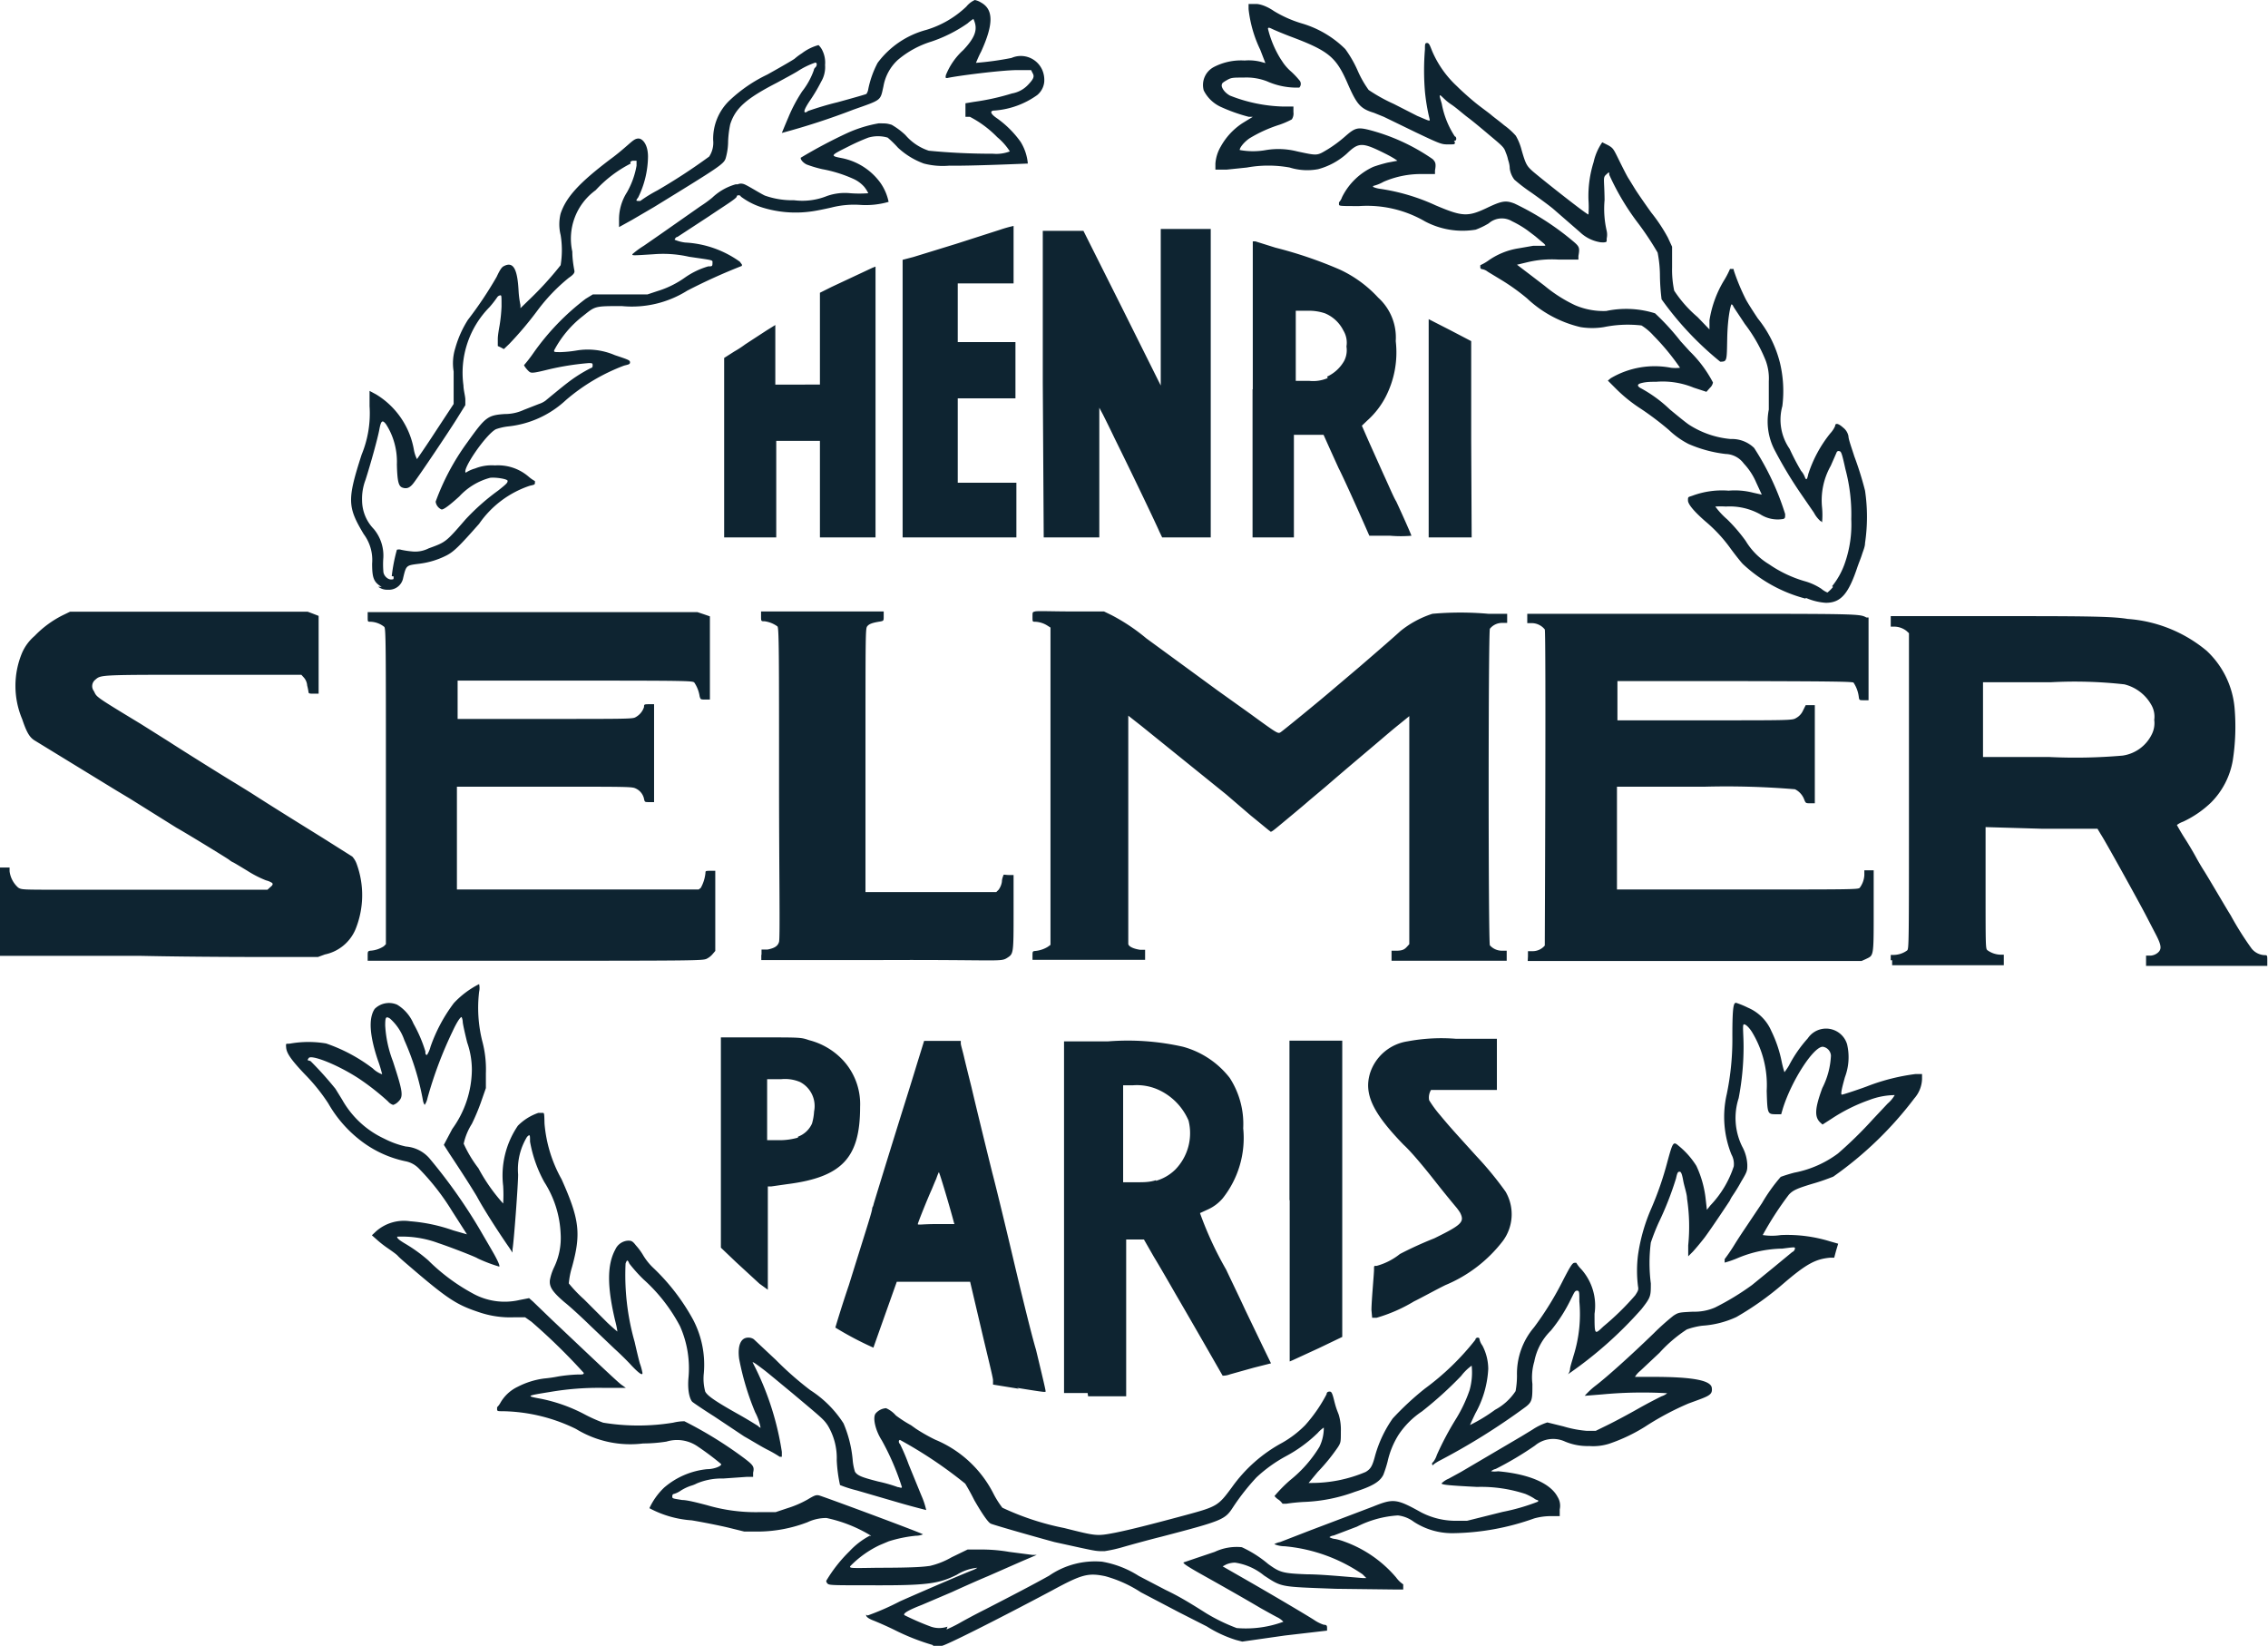 <svg xmlns="http://www.w3.org/2000/svg" viewBox="0 0 97.09 70.44">
  <path d="M39.94,70.41a9.67,9.67,0,0,1-1.67-.66c-.37-.18-.77-.35-.9-.4s-.28-.13-.29-.21,0,0,.07,0a11.14,11.14,0,0,0,1.37-.6c.24-.11,2.44-1.07,3.1-1.33a.91.91,0,0,0,.22-.11,2,2,0,0,0-.88.3c-.78.39-1.3.46-3.67.45-1.6,0-1.8,0-1.86-.07a.17.17,0,0,1-.06-.12,6.19,6.19,0,0,1,1-1.27,3.24,3.24,0,0,1,.86-.66.08.08,0,0,0,.06,0,6.06,6.06,0,0,0-1.91-.76,1.88,1.88,0,0,0-.81.18,6,6,0,0,1-2.05.4l-.66,0-.69-.17c-.38-.09-1.08-.23-1.56-.31a4.46,4.46,0,0,1-1.81-.52,2.9,2.9,0,0,1,.63-.88,3.32,3.32,0,0,1,1.84-.79c.31,0,.64-.14.6-.22a12.28,12.28,0,0,0-1-.75,1.55,1.55,0,0,0-1.34-.21,6.61,6.61,0,0,1-1,.08,4.45,4.45,0,0,1-2.87-.62,7.36,7.36,0,0,0-3.12-.76c-.22,0-.26,0-.26-.08s0-.09,0-.09.08-.08.13-.17a1.69,1.69,0,0,1,.76-.71A3.44,3.44,0,0,1,23.29,59a5.93,5.93,0,0,0,.62-.09,6.82,6.82,0,0,1,.79-.08c.24,0,.29,0,.29-.07a25.73,25.73,0,0,0-2.24-2.19l-.27-.19H22a4.12,4.12,0,0,1-1.44-.2c-1-.33-1.35-.54-3.05-2-.2-.17-.42-.36-.48-.43s-.29-.23-.45-.34a4.66,4.66,0,0,1-.49-.39l-.17-.15.18-.17a1.8,1.8,0,0,1,1.46-.43,7.19,7.19,0,0,1,1.84.39l.59.17s-.28-.44-.64-1A10.16,10.16,0,0,0,17.92,50a1.09,1.09,0,0,0-.57-.3,4.72,4.72,0,0,1-1.8-.8,5.36,5.36,0,0,1-1.5-1.68,8,8,0,0,0-1-1.24c-.58-.61-.78-.9-.8-1.14s0-.14.2-.18a4.51,4.51,0,0,1,1.51,0,7.05,7.05,0,0,1,2,1.07,1.11,1.11,0,0,0,.4.25,5.65,5.65,0,0,0-.19-.62c-.35-1.05-.4-1.78-.13-2.18A.87.87,0,0,1,17,43a1.73,1.73,0,0,1,.7.81A6,6,0,0,1,18.21,45c0,.09,0,.15.07.15a1.19,1.19,0,0,0,.15-.35,6.84,6.84,0,0,1,1-1.87,3.87,3.87,0,0,1,1.08-.81.73.73,0,0,1,0,.33,5.88,5.88,0,0,0,.13,2.09,4.67,4.67,0,0,1,.16,1.4v.63l-.22.63a9,9,0,0,1-.38.9,2.64,2.64,0,0,0-.35.85A5.26,5.26,0,0,0,20.48,50a7.6,7.6,0,0,0,1.06,1.51,6.21,6.21,0,0,0,0-.75,3.78,3.78,0,0,1,.63-2.58,2.26,2.26,0,0,1,.88-.55c.05,0,.09,0,.09,0s0,0,.08,0,.08,0,.09.46a5.85,5.85,0,0,0,.73,2.38c.77,1.72.84,2.33.45,3.75a3.43,3.43,0,0,0-.14.71,6,6,0,0,0,.65.68l1,1c.14.13.28.26.43.38a3.82,3.82,0,0,0-.09-.44c-.36-1.5-.35-2.43,0-3.07a.64.64,0,0,1,.54-.38c.13,0,.19,0,.34.2a2.53,2.53,0,0,1,.31.42,2.54,2.54,0,0,0,.41.52,9,9,0,0,1,1.73,2.24,4.15,4.15,0,0,1,.46,2.29,2.12,2.12,0,0,0,.06.79c.09.17.39.39,1.33.92.47.26.88.52.93.55a.28.28,0,0,0,.11.08,2.25,2.25,0,0,0-.23-.66,11.5,11.5,0,0,1-.69-2.3c-.07-.56.07-.9.39-.9a.4.4,0,0,1,.24.07l.94.88a14,14,0,0,0,1.48,1.3,4.69,4.69,0,0,1,1.42,1.42,5.13,5.13,0,0,1,.39,1.54,2.36,2.36,0,0,0,.1.53c.11.17.3.24,1,.42a6.62,6.62,0,0,1,.84.24c.08,0,.15.06.17,0a10.85,10.85,0,0,0-.86-2c-.29-.45-.4-1-.26-1.16a.65.65,0,0,1,.44-.22,1.18,1.18,0,0,1,.42.31A5.27,5.27,0,0,0,39,61l.21.15a7.42,7.42,0,0,0,.83.47,4.9,4.9,0,0,1,2.5,2.33,3.82,3.82,0,0,0,.37.58,11.43,11.43,0,0,0,2.65.87c1.39.35,1.39.35,2.18.2.64-.13,1.44-.33,3-.75,1.37-.37,1.41-.4,2-1.2a6.33,6.33,0,0,1,2.15-1.9A4.5,4.5,0,0,0,55.87,61a6.44,6.44,0,0,0,.92-1.33c0-.07.05-.11.12-.11s.11,0,.2.37.15.48.2.62a2.23,2.23,0,0,1,.09.72c0,.43,0,.47-.12.66A8.17,8.17,0,0,1,56.41,63l-.39.47.11,0A5.9,5.9,0,0,0,58.46,63c.22-.13.29-.25.41-.71a5.21,5.21,0,0,1,.75-1.58A12.38,12.38,0,0,1,61,59.43a11.09,11.09,0,0,0,2.16-2.09c0-.1.18-.14.18,0a.72.72,0,0,0,.12.25,2.18,2.18,0,0,1,.25,1,4.35,4.35,0,0,1-.55,1.9c-.12.25-.22.47-.23.5A7,7,0,0,0,64,60.34a2.41,2.41,0,0,0,.88-.8,3.71,3.71,0,0,0,.06-.67,3.06,3.06,0,0,1,.73-2.06,13.42,13.42,0,0,0,1.26-2.05c.29-.56.38-.7.46-.71s.09,0,.09,0a1.39,1.39,0,0,0,.21.27,2.34,2.34,0,0,1,.57,1.91c0,.93,0,.9.38.54A11.39,11.39,0,0,0,70,55.44c.13-.2.15-.24.12-.39a5.39,5.39,0,0,1,0-1.33,7.68,7.68,0,0,1,.57-2,13.89,13.89,0,0,0,.69-2c.23-.84.25-.88.48-.68a3.46,3.46,0,0,1,.76.86,4.48,4.48,0,0,1,.4,1.44l.05.44.15-.19a4.37,4.37,0,0,0,1-1.67.84.84,0,0,0-.1-.51,4.32,4.32,0,0,1-.2-2.58,11.55,11.55,0,0,0,.24-2.49c0-1.32.06-1.42.16-1.42a3.89,3.89,0,0,1,.51.21,1.9,1.9,0,0,1,1,1,5.39,5.39,0,0,1,.44,1.3,4.3,4.3,0,0,0,.12.46,2.75,2.75,0,0,0,.19-.28,5.55,5.55,0,0,1,.81-1.17.94.94,0,0,1,1.68.25,2.42,2.42,0,0,1-.09,1.41c-.15.53-.19.75-.13.75s.95-.3,1.14-.38a8.85,8.85,0,0,1,2-.5l.29,0v.22a1.32,1.32,0,0,1-.33.82,15.54,15.54,0,0,1-3.47,3.35c-.28.11-.56.21-.84.29-.74.22-.89.3-1.06.48a13.8,13.8,0,0,0-1.12,1.73,2.55,2.55,0,0,0,.78,0,6.22,6.22,0,0,1,2.1.27l.35.1-.09.3-.08.3-.19,0c-.61.06-1,.26-2,1.12a12.71,12.71,0,0,1-2,1.42,4.08,4.08,0,0,1-1.46.37,3.17,3.17,0,0,0-.66.16,6,6,0,0,0-1.17,1l-.82.77a1,1,0,0,0-.23.26s.2,0,.78,0c1.7,0,2.47.15,2.51.47s-.13.35-1,.67a12.17,12.17,0,0,0-1.87,1,7.29,7.29,0,0,1-1.52.72,2.28,2.28,0,0,1-.86.1A2.49,2.49,0,0,1,67,61.7a1.21,1.21,0,0,0-1.29.17,14.14,14.14,0,0,1-1.68,1,.47.47,0,0,0-.2.1,1,1,0,0,0,.3,0c1.34.12,2.25.52,2.55,1.1a.71.71,0,0,1,.09.53l0,.29h-.36a2.64,2.64,0,0,0-.74.1,10.69,10.69,0,0,1-3.47.63,3,3,0,0,1-1.68-.49,1.4,1.4,0,0,0-.68-.27,4.48,4.48,0,0,0-1.75.48l-1,.38a.36.36,0,0,0-.18.07.61.61,0,0,0,.26.08,2.38,2.38,0,0,1,.38.11,5.22,5.22,0,0,1,2.22,1.54,1.18,1.18,0,0,0,.3.29s0,0,0,.11l0,.11-.38,0L57.18,68c-2.41-.09-2.29-.06-3.07-.57a2.54,2.54,0,0,0-1.24-.55,1,1,0,0,0-.38.08l-.15.08.75.43c1.47.84,2.88,1.68,3.16,1.86a1.65,1.65,0,0,0,.42.21c.13,0,.14.05.14.14v.11L55,70l-1.82.26-.27-.07a5.26,5.26,0,0,1-1.25-.58L50.46,69l-1.62-.85a5.41,5.41,0,0,0-1.53-.69c-.73-.15-1-.08-2.27.61-2.54,1.35-4.59,2.37-4.72,2.37a.55.55,0,0,1-.38,0m.58-.7a5.6,5.6,0,0,0,.55-.27c.19-.11.69-.38,1.11-.59,1.09-.56,2.07-1.07,2.73-1.44a3.47,3.47,0,0,1,2.27-.6,4.25,4.25,0,0,1,1.57.61l1.15.6c.5.24.89.46,1.74,1a7.79,7.79,0,0,0,1.3.63,4.63,4.63,0,0,0,2-.27s-.1-.11-.24-.18-.46-.25-.73-.4c-.54-.32-1.29-.75-2.45-1.4-.7-.39-.9-.53-.85-.56l.47-.16.86-.29a2.2,2.2,0,0,1,1.16-.2,4.93,4.93,0,0,1,1.13.72c.5.36.61.4,1.66.44.47,0,1.17.06,1.54.09l.84.07h.16l-.16-.16A7,7,0,0,0,55,66.18a1.17,1.17,0,0,1-.45-.09A.79.79,0,0,1,54.8,66l1.29-.5,1.69-.64,1-.38c.87-.35,1-.34,2.06.25a3.22,3.22,0,0,0,1.46.36l.5,0,1.52-.38a8.82,8.82,0,0,0,1.52-.44.07.07,0,0,0,0-.06.38.38,0,0,1-.17-.08,2.58,2.58,0,0,0-.37-.19,6.08,6.08,0,0,0-2.07-.3c-1.16-.06-1.51-.09-1.52-.15a.93.93,0,0,1,.3-.2l.53-.29,2.6-1.53.46-.28a2.53,2.53,0,0,1,.64-.31l.69.17a4.81,4.81,0,0,0,1,.19l.38,0L68.8,61c.29-.14.89-.46,1.33-.71s.9-.48,1-.53a.7.7,0,0,0,.24-.13,18.46,18.46,0,0,0-2.78.05l-.75.06s.17-.2.42-.4c.47-.35,1.55-1.32,2.53-2.27a10.24,10.24,0,0,1,.85-.76c.22-.14.24-.14.84-.17a2.19,2.19,0,0,0,.94-.18A11.11,11.11,0,0,0,75,55l.92-.75.8-.66a.2.2,0,0,0,.12-.15c0-.07,0-.07-.54,0a5.13,5.13,0,0,0-1.9.4,4.3,4.3,0,0,1-.57.2s0-.07,0-.15a7.61,7.61,0,0,0,.44-.65c.2-.32.39-.6.41-.63l.75-1.12a7.36,7.36,0,0,1,.8-1.12c.19-.07.39-.13.58-.18a4.56,4.56,0,0,0,1.87-.82,17.34,17.34,0,0,0,1.5-1.47l.63-.67a1.37,1.37,0,0,0,.3-.36,3.15,3.15,0,0,0-1.09.21,7.33,7.33,0,0,0-1.61.8l-.39.25-.1-.09c-.25-.24-.23-.6.09-1.47a3.38,3.38,0,0,0,.37-1.39.41.41,0,0,0-.35-.38c-.4,0-1.34,1.46-1.71,2.65l-.07.24-.2,0c-.39,0-.39,0-.42-1A4.37,4.37,0,0,0,75,44.17c-.13-.21-.31-.37-.36-.32s0,.44,0,.95a11.63,11.63,0,0,1-.21,2.2,2.76,2.76,0,0,0,.15,2.07,1.79,1.79,0,0,1,.22.78c0,.25,0,.29-.26.72a7.14,7.14,0,0,1-.38.62,1.28,1.28,0,0,0-.11.2s-.76,1.15-1.08,1.58c-.17.22-.39.48-.5.6l-.2.2,0-.47a8,8,0,0,0-.05-2c0-.19-.12-.53-.16-.75s-.08-.4-.15-.4-.1,0-.16.28A13.6,13.6,0,0,1,71,52.34q-.18.4-.33.84a6.84,6.84,0,0,0,0,1.75c0,.55,0,.59-.4,1.1a17.18,17.18,0,0,1-3.15,2.79s0,0,0,0a.4.4,0,0,0,.09-.21c0-.1.09-.36.15-.58a5.92,5.92,0,0,0,.25-2.33c0-.4,0-.46-.1-.46s-.13.11-.25.34a6.76,6.76,0,0,1-.87,1.37,2.51,2.51,0,0,0-.71,1.33,2.35,2.35,0,0,0-.08.95c0,.66,0,.77-.31,1a28.37,28.37,0,0,1-3.71,2.31c-.12.07-.23.14-.23.17l0,0c-.06,0-.06-.11,0-.13a1,1,0,0,0,.16-.31,12.93,12.93,0,0,1,.83-1.56,6.07,6.07,0,0,0,.57-1.21A2.78,2.78,0,0,0,63,58.45a2.08,2.08,0,0,0-.45.44,16.22,16.22,0,0,1-1.68,1.52,3.57,3.57,0,0,0-1,1,3.62,3.62,0,0,0-.47,1.15,5.22,5.22,0,0,1-.18.56c-.15.3-.47.49-1.22.73a7,7,0,0,1-2.11.43,7.53,7.53,0,0,0-.83.08c-.1,0-.14,0-.15,0s-.07-.1-.17-.17a.69.69,0,0,1-.18-.16,6.14,6.14,0,0,1,.67-.68,5.46,5.46,0,0,0,1.25-1.42,1.84,1.84,0,0,0,.19-.83s-.14.09-.26.23a6,6,0,0,1-1.37,1,6.1,6.1,0,0,0-1.25.9,9.69,9.69,0,0,0-1,1.27c-.35.54-.43.58-3.07,1.27-.6.15-1.32.35-1.6.43a6,6,0,0,1-.84.19c-.33,0-.34,0-1-.14L45.14,66c-1.1-.3-2.63-.74-2.73-.79s-.32-.34-.7-1c-.12-.24-.25-.48-.39-.71a18.61,18.61,0,0,0-2.79-1.87c-.07,0-.07.12,0,.18a8.41,8.41,0,0,1,.37.87L39.44,64a3.33,3.33,0,0,1,.21.63s-.53-.13-1.15-.31l-1.82-.53a5.5,5.5,0,0,1-.72-.23,6.28,6.28,0,0,1-.14-1.06A2.71,2.71,0,0,0,35.43,61c-.18-.26-.21-.28-1.52-1.38-.51-.42-1.06-.88-1.22-1s-.47-.36-.47-.31l.14.28a12.32,12.32,0,0,1,1.11,3.55c0,.19,0,.21,0,.21s-.09,0-.09,0a5.39,5.39,0,0,0-.52-.3c-.28-.14-.71-.41-1-.57l-1.29-.86c-.46-.29-.87-.57-.93-.62s-.22-.34-.17-1a4.42,4.42,0,0,0-.36-2.24,7.17,7.17,0,0,0-1.56-2,6.57,6.57,0,0,1-.61-.68c-.07-.17-.1-.17-.16,0a10.45,10.45,0,0,0,.39,3.36c.08.36.18.77.22.91a2.24,2.24,0,0,1,.1.35c.06.21-.09.13-.46-.26-.19-.21-.52-.53-.72-.71l-1.05-1c-.38-.37-.87-.82-1.1-1-.51-.44-.65-.65-.62-.94a2.21,2.21,0,0,1,.18-.55A2.89,2.89,0,0,0,24,52.8a4.44,4.44,0,0,0-.7-2.21,5.58,5.58,0,0,1-.61-1.73c0-.29,0-.33-.13-.2a2.68,2.68,0,0,0-.38,1.61c0,.43-.18,2.87-.24,3.2l0,.14-.16-.24c-.22-.31-1-1.48-1.37-2.17-.32-.53-.71-1.13-1.18-1.84L19,49l.36-.68a4.38,4.38,0,0,0,.84-2.53A3.55,3.55,0,0,0,20,44.62c-.09-.36-.18-.76-.19-.87a.54.54,0,0,0-.05-.22c-.06,0-.21.23-.39.62A17.17,17.17,0,0,0,18.3,47a.81.81,0,0,1-.12.29s-.05-.07-.07-.17a11.19,11.19,0,0,0-.8-2.6,2.18,2.18,0,0,0-.62-.93c-.17-.1-.2-.06-.2.3a5,5,0,0,0,.33,1.53c.43,1.32.46,1.51.23,1.73a.52.52,0,0,1-.22.14.48.48,0,0,1-.22-.15,10.61,10.61,0,0,0-1.28-1c-.95-.61-2-1-2.11-.86s0,.09.08.14a14.86,14.86,0,0,1,1.06,1.18l.29.47a4,4,0,0,0,1.81,1.67,3.82,3.82,0,0,0,.91.33,1.49,1.49,0,0,1,1,.49,22.85,22.85,0,0,1,2.18,3.08c.19.33.45.77.58,1s.29.54.24.57a6.43,6.43,0,0,1-.92-.35c-.07-.06-1.24-.51-1.67-.65A4.47,4.47,0,0,0,17,52.93c0,.07.08.14.33.29a6.59,6.59,0,0,1,1,.72,8.32,8.32,0,0,0,1.91,1.42,2.81,2.81,0,0,0,2,.28l.41-.08.17.15.82.79c1.06,1,2.72,2.58,2.94,2.75l.21.15-1,0a12.34,12.34,0,0,0-2.27.18c-1,.16-1,.17-.4.28a6.89,6.89,0,0,1,1.88.66,6.66,6.66,0,0,0,.82.37,9.28,9.28,0,0,0,3,0,2,2,0,0,1,.48-.06,17.44,17.44,0,0,1,2.57,1.59c.38.29.43.36.37.61l0,.18-.28,0-1,.07a2.74,2.74,0,0,0-1.13.21,1.3,1.3,0,0,1-.25.1,2,2,0,0,0-.44.21,1,1,0,0,1-.29.14s-.07,0-.07.1,0,.09.42.16c.23,0,.71.13,1.06.22a7.38,7.38,0,0,0,2.19.3h.75l.51-.17a4.38,4.38,0,0,0,.86-.37c.3-.18.36-.2.48-.18s4.46,1.63,4.46,1.67a.81.81,0,0,1-.31.06,5.69,5.69,0,0,0-1.16.24l-.38.16a4.36,4.36,0,0,0-1.27.91c0,.08,0,.08,1.18.06,1.73,0,2-.05,2.24-.08a3.41,3.41,0,0,0,.93-.37l.68-.33.49,0a6.94,6.94,0,0,1,1.29.1l1,.13.18,0-.61.26-1.48.65c-.48.2-1.17.51-1.54.68l-1.29.55c-.59.23-.82.37-.74.44a11.33,11.33,0,0,0,1.13.49,1.08,1.08,0,0,0,.71,0m6-10-.81,0h-.2V44.57h1.89a10.75,10.75,0,0,1,3.2.23,3.8,3.8,0,0,1,2,1.33,3.62,3.62,0,0,1,.58,2.16,4.15,4.15,0,0,1-.88,3,1.82,1.82,0,0,1-.6.46l-.37.17a14.92,14.92,0,0,0,1.12,2.42c.23.49.6,1.25.81,1.71l.75,1.56.36.74-.75.19-1,.28a.91.91,0,0,1-.32.06s-1.31-2.29-2-3.47c-.27-.47-.69-1.2-.94-1.61l-.43-.75h-.38l-.38,0v6.71h-.51l-1.12,0m2.9-9.22a1.93,1.93,0,0,0,.83-.48,2.23,2.23,0,0,0,.57-2.1,2.56,2.56,0,0,0-1.21-1.28,2.24,2.24,0,0,0-1.17-.23h-.42V50.6l.61,0c.27,0,.53,0,.8-.09m-5.87,8.93-1.11-.18,0-.19c0-.11-.25-1.1-.51-2.21l-.47-2-1.53,0H38.39s-1,2.81-1,2.82a14.07,14.07,0,0,1-1.63-.86S36,56,36.34,55c.84-2.7,1-3.16,1-3.31a.44.44,0,0,0,.06-.16s.3-1,1.21-3.92c.19-.6.48-1.53.64-2.06l.31-1h1.57l0,.11c0,.06.08.32.14.58s.2.82.31,1.26c.19.81.58,2.41.9,3.7.11.41.5,2,.87,3.57s.81,3.37,1,4c.33,1.37.41,1.72.41,1.77s.08.07-1.22-.14m-2.7-7.06c-.14-.55-.63-2.2-.65-2.17a2.33,2.33,0,0,0-.11.28c-.06.13-.14.33-.19.45-.17.37-.6,1.44-.6,1.49s.18,0,.79,0h.78Zm14.36-1V44.54h2.26V57.22l-1,.48-1.13.52-.12.05V51.4Zm3.51,4.73c0-.38.11-1.55.11-1.73s0-.16.11-.16a2.76,2.76,0,0,0,1-.51A15.85,15.85,0,0,1,61.4,53c1.18-.58,1.3-.7,1.11-1.09a2.27,2.27,0,0,0-.18-.25c-.07-.08-.5-.6-.94-1.16s-1-1.23-1.3-1.5c-1.33-1.37-1.71-2.18-1.44-3.07a2,2,0,0,1,1.6-1.36,7.88,7.88,0,0,1,2.08-.11h1.75v2.19H62.7c-.77,0-1.41,0-1.44,0a.62.62,0,0,0-.08.44,5,5,0,0,0,.47.64c.44.53.61.71,1.56,1.76A14.38,14.38,0,0,1,64.45,51a1.92,1.92,0,0,1-.12,2.12A6,6,0,0,1,61.88,55c-.43.21-1,.53-1.35.7a6.7,6.7,0,0,1-1.6.7l-.19,0ZM32.51,54.94l-1-.92-.65-.62v-9h1.72c1.7,0,1.71,0,2.06.12a3,3,0,0,1,1.45.86,2.77,2.77,0,0,1,.73,2c0,2.16-.76,3-3.11,3.3l-.7.1-.14,0v4.42Zm1.65-6.29a1.06,1.06,0,0,0,.6-.56,2.27,2.27,0,0,0,.09-.52,1.16,1.16,0,0,0-.6-1.26,1.65,1.65,0,0,0-.82-.12l-.59,0v2.61l.55,0a2.87,2.87,0,0,0,.77-.11M80.94,41.1v-.23h.15a1,1,0,0,0,.55-.19c.08-.07.08-.2.08-6.83V27.1L81.61,27a.86.86,0,0,0-.54-.18h-.13v-.45H85c4,0,5.38,0,6.08.12a5.94,5.94,0,0,1,3.38,1.36,3.8,3.8,0,0,1,1.2,2.46,9.43,9.43,0,0,1-.08,2.25,3.36,3.36,0,0,1-.92,1.78,4.41,4.41,0,0,1-1.21.83.94.94,0,0,0-.26.14s.15.28.35.59.41.68.48.81.22.39.35.59c.35.57,1,1.69,1.12,1.87a13.21,13.21,0,0,0,.9,1.43.76.76,0,0,0,.54.28c.13,0,.13,0,.13.23v.23H91.87v-.44l.2,0a.54.54,0,0,0,.31-.13c.17-.15.15-.32-.12-.83l-.41-.79c-.28-.54-1.73-3.16-1.91-3.43l-.15-.25H87.41L85,35.4V38c0,2.52,0,2.61.08,2.67a1,1,0,0,0,.55.19h.15v.45H81V41.1Zm9.92-8.76a1.65,1.65,0,0,0,1.26-.92,1.07,1.07,0,0,0,.1-.61,1,1,0,0,0-.13-.65,1.82,1.82,0,0,0-1.15-.87,19.12,19.12,0,0,0-3.15-.09h-2.9V32.4h2.84a23.37,23.37,0,0,0,3.13-.06M15.74,40.92c0-.19,0-.21.11-.23a1.18,1.18,0,0,0,.58-.19l.09-.09V33.66c0-6,0-6.76-.07-6.83a1,1,0,0,0-.6-.22c-.11,0-.11,0-.11-.21v-.2H29.86l.27.09.26.09v1.78l0,1.78h-.2c-.2,0-.2,0-.24-.14a1.43,1.43,0,0,0-.23-.59c-.08-.07-.31-.08-5.13-.08h-5v1.64h3.74c3.46,0,3.75,0,3.87-.07a.76.76,0,0,0,.37-.44c0-.11,0-.12.23-.12H28v4.19h-.2c-.2,0-.2,0-.23-.14a.63.63,0,0,0-.35-.44c-.16-.08-.26-.08-3.91-.08H19.56v4.4H29.91L30,38a1.66,1.66,0,0,0,.2-.64c0-.08,0-.09.22-.09h.2V40.7l-.11.13a.79.79,0,0,1-.27.21c-.17.07-.47.08-7.33.08H15.74Zm28.46,0c0-.2,0-.21.13-.22a1.24,1.24,0,0,0,.53-.18l.11-.08V26.86l-.11-.07a1.06,1.06,0,0,0-.55-.18c-.11,0-.11,0-.11-.21s0-.2.11-.23.75,0,1.53,0h1.42l.31.15a8.23,8.23,0,0,1,1.5,1l1.82,1.33,1.23.9,1.4,1c1.18.86,1.19.86,1.3.79s1.7-1.37,2.21-1.81l1.18-1c.87-.75,1.49-1.29,1.74-1.52a4.24,4.24,0,0,1,1.37-.74,13.62,13.62,0,0,1,2.39,0l.81,0v.39l-.21,0a.67.67,0,0,0-.53.25c-.07.14-.07,13.43,0,13.55a.69.69,0,0,0,.5.23l.22,0v.22l0,.21H59.57l0-.21v-.22l.21,0c.28,0,.36-.07.46-.18l.09-.1V30.65L59.9,31c-.24.19-.59.49-.79.66-.42.36-1.39,1.17-2.35,2l-.75.63c-.14.13-.95.8-1.3,1.09s-.3.22-.36.18-.39-.32-.8-.65L52.49,34l-3.63-2.93-.56-.44s0,9.64,0,9.76.23.22.5.26l.22,0,0,.22v.21H44.2Zm21.21,0v-.21l.22,0a.68.68,0,0,0,.5-.24c0-.1.06-13.39,0-13.53a.72.72,0,0,0-.54-.27l-.21,0v-.4h7c7.28,0,7.22,0,7.52.16l.09,0v3.54h-.2c-.2,0-.2,0-.22-.16a1.41,1.41,0,0,0-.22-.59c0-.05-1-.06-5.11-.07h-5v1.68H73c3.68,0,3.73,0,3.89-.1a.67.67,0,0,0,.29-.31l.12-.24h.39v4.2h-.19c-.19,0-.2,0-.26-.15a.8.8,0,0,0-.4-.45A35.33,35.33,0,0,0,73,33.67H69.22v4.4h5.16c4.81,0,5.16,0,5.23-.07a1,1,0,0,0,.2-.54l0-.21h.4V39c0,2,0,1.88-.34,2.05l-.18.08H65.4ZM32.6,40.84v-.2l.26,0c.3-.06.44-.15.49-.33s0-3.12,0-6.78c0-5.47,0-6.67-.07-6.72a1.21,1.21,0,0,0-.55-.22c-.15,0-.15,0-.15-.22v-.2h5.25v.2c0,.2,0,.2-.15.23-.32.05-.47.1-.55.2s-.08.14-.08,5.73v5.65h5.6l.1-.1a.79.79,0,0,0,.14-.34c0-.13.06-.26.07-.29s.09,0,.22,0h.21V39c0,1.84,0,1.82-.28,2s-.36.07-5.35.09H32.59v-.2ZM6,40.91l-5.13,0H0V37.13H.41v.16a1.12,1.12,0,0,0,.37.7c.15.09.15.09,1.94.09l5.26,0,3.47,0,.12-.11c.11-.09.12-.13.08-.18a.85.85,0,0,0-.26-.11,4.64,4.64,0,0,1-.8-.41c-.33-.2-.61-.37-.63-.37a.78.78,0,0,1-.15-.1c-.12-.09-1.92-1.19-2.25-1.37l-2-1.25-.6-.36L1.48,31.69c-.21-.13-.34-.34-.53-.91a3.66,3.66,0,0,1,0-2.85,2,2,0,0,1,.53-.71,4.4,4.4,0,0,1,1.21-.89L3,26.18H13.17l.24.09.23.09,0,1.22c0,.68,0,1.42,0,1.67l0,.44h-.21c-.13,0-.21,0-.22-.05a2.51,2.51,0,0,0-.06-.3.58.58,0,0,0-.15-.35l-.1-.11H8.75c-4.57,0-4.42,0-4.68.22a.35.35,0,0,0-.05.48c.13.26,0,.19,2,1.4l1.24.78c.47.31,2.65,1.67,2.78,1.74l.68.42c.84.54,1.69,1.07,3.06,1.92l1.3.82a.94.94,0,0,1,.19.32,3.89,3.89,0,0,1-.05,2.79,1.82,1.82,0,0,1-1.31,1.08l-.3.11H11.92c-.92,0-3.57,0-5.92-.05M77.29,25.62a6.22,6.22,0,0,1-2.68-1.48c-.08-.08-.31-.37-.51-.64A6.32,6.32,0,0,0,73,22.31c-.48-.42-.74-.73-.74-.89s0-.14.18-.2A3.65,3.65,0,0,1,74,21a3.16,3.16,0,0,1,1.06.09l.36.08-.24-.52a2.77,2.77,0,0,0-.53-.81,1,1,0,0,0-.78-.41A5.54,5.54,0,0,1,72.28,19a3.57,3.57,0,0,1-.84-.6,12.81,12.81,0,0,0-1.19-.9,6.4,6.4,0,0,1-1.07-.86l-.35-.35.12-.1a3.7,3.7,0,0,1,2.58-.45,1.72,1.72,0,0,0,.39,0,10.07,10.07,0,0,0-1.14-1.38,2.33,2.33,0,0,0-.51-.43A5.11,5.11,0,0,0,68.66,14a3.1,3.1,0,0,1-1,0,5,5,0,0,1-2.29-1.23,9.07,9.07,0,0,0-1.07-.77l-.61-.37a.53.53,0,0,0-.24-.11.08.08,0,0,1-.08-.09s0-.08,0-.08a2,2,0,0,0,.32-.18A3.06,3.06,0,0,1,65,10.63l.63-.11.39,0c.16,0,.16,0,.08-.09l-.38-.32-.33-.25a4.4,4.4,0,0,0-.66-.39.85.85,0,0,0-1,.09,3.2,3.2,0,0,1-.56.27,3.44,3.44,0,0,1-2.16-.35,4.94,4.94,0,0,0-2.82-.66c-.84,0-.87,0-.87-.08s0-.08,0-.08a.61.61,0,0,0,.13-.22,2.78,2.78,0,0,1,1.34-1.3,6.13,6.13,0,0,1,.61-.18l.42-.08s-.13-.11-.51-.3c-1-.5-1.14-.5-1.66,0a3,3,0,0,1-1.22.66,2.52,2.52,0,0,1-1.22-.07,5.12,5.12,0,0,0-1.83,0l-.87.09-.48,0,0-.26a1.69,1.69,0,0,1,.23-.73,2.84,2.84,0,0,1,.93-1L53.63,5l-.17,0a7.25,7.25,0,0,1-1.21-.43,1.53,1.53,0,0,1-.72-.7.87.87,0,0,1,.43-1,2.52,2.52,0,0,1,1.32-.28,2.12,2.12,0,0,1,.71.06l.18.05s-.1-.26-.22-.57a5.34,5.34,0,0,1-.5-1.74l0-.22h.17c.09,0,.17,0,.17,0s.3,0,.74.3A5.07,5.07,0,0,0,55.72,1,4.4,4.4,0,0,1,57.59,2.1a5,5,0,0,1,.52.9,4.43,4.43,0,0,0,.48.85,7.09,7.09,0,0,0,1.08.6l1,.51L61,5.1c.19.08.22.08.2,0A8.32,8.32,0,0,1,61,3.92a10.94,10.94,0,0,1,0-1.81c0-.22,0-.27.09-.27s.12.1.22.35a4.41,4.41,0,0,0,1.06,1.5c.25.25.65.6.88.78s.51.38.6.46.34.26.54.43a3,3,0,0,1,.5.45,2.37,2.37,0,0,1,.25.62c.17.59.22.67.45.88S67.91,9.18,68,9.18a4.42,4.42,0,0,0,0-.63,4.86,4.86,0,0,1,.22-1.61,2.39,2.39,0,0,1,.37-.85l.26.13c.22.13.22.15.5.72.16.32.32.64.38.72L70,8.1c.1.16.41.61.69,1a7.09,7.09,0,0,1,.71,1.07l.18.39,0,.88a4.39,4.39,0,0,0,.09,1,5.28,5.28,0,0,0,1,1.13l.51.53,0-.39a4.71,4.71,0,0,1,.6-1.67,3.84,3.84,0,0,0,.28-.53s0,0,.08,0,.08,0,.08.06a9.14,9.14,0,0,0,.52,1.25c.08.15.31.51.51.81a4.9,4.9,0,0,1,.95,1.91,5.18,5.18,0,0,1,.1,1.84,2.19,2.19,0,0,0,.31,1.83,10.46,10.46,0,0,0,.49.94.87.87,0,0,1,.16.26c.06.16.1.13.15-.12a5.44,5.44,0,0,1,.94-1.74,1.11,1.11,0,0,0,.21-.32c0-.13.13-.12.34.07a.61.61,0,0,1,.23.37c0,.13.14.51.25.86A14,14,0,0,1,79.84,21a7.64,7.64,0,0,1,0,2.24c0,.16-.08.33-.13.49s-.1.27-.19.52c-.39,1.18-.72,1.55-1.36,1.55a2.53,2.53,0,0,1-.85-.21m1.12-.5a3.25,3.25,0,0,0,.55-1,5,5,0,0,0,.27-1.87A7.49,7.49,0,0,0,79,20.08c-.15-.68-.18-.76-.26-.77a.09.09,0,0,0-.12.06s-.13.3-.25.57A3,3,0,0,0,78,21.72a3.43,3.43,0,0,1,0,.64.11.11,0,0,0-.07-.06,1.25,1.25,0,0,1-.28-.36l-.53-.77A18,18,0,0,1,76,19.32a2.65,2.65,0,0,1-.28-1.79c0-.35,0-.89,0-1.21a2.19,2.19,0,0,0-.13-.88,6.66,6.66,0,0,0-.9-1.58c-.24-.37-.47-.7-.49-.75s-.06-.09-.08-.08-.16.48-.18,1.45,0,1-.3,1a13.53,13.53,0,0,1-2.51-2.67,8.91,8.91,0,0,1-.07-1,5.16,5.16,0,0,0-.1-1,12.84,12.84,0,0,0-.89-1.33,10.6,10.6,0,0,1-1.18-2c0-.13,0-.13-.14,0s-.07.19-.06,1.08a4.18,4.18,0,0,0,.09,1.32.76.76,0,0,1,0,.33s0,.05,0,.09,0,.09-.26.07a1.64,1.64,0,0,1-.89-.44l-1.15-1c-.17-.14-.59-.45-.93-.69a7.28,7.28,0,0,1-.72-.55,1,1,0,0,1-.2-.48c0-.2-.08-.38-.08-.41a1.43,1.43,0,0,0-.09-.27c-.07-.22-.13-.27-.68-.73-.33-.28-.75-.63-.94-.77s-.49-.41-.7-.55-.28-.22-.42-.35-.09,0,0,.31a3.78,3.78,0,0,0,.56,1.4c.07,0,.09.18,0,.18s0,0,0,.08,0,.08-.28.08-.31,0-1.38-.51L59.24,5l-.42-.17c-.59-.18-.74-.36-1.14-1.28-.49-1.12-.81-1.38-2.47-2-.34-.13-.69-.28-.77-.32s-.16-.07-.16,0a4.42,4.42,0,0,0,.54,1.29l.12.18a2.11,2.11,0,0,0,.35.38,3.61,3.61,0,0,1,.33.35.23.23,0,0,1,0,.32l-.07,0a3.11,3.11,0,0,1-1.31-.27,2.44,2.44,0,0,0-1-.16c-.47,0-.53,0-.72.11s-.21.13-.22.22.1.3.35.44a6.63,6.63,0,0,0,2.28.47l.44,0v.24a.45.45,0,0,1-.07.31,3.54,3.54,0,0,1-.53.23,5.91,5.91,0,0,0-1.28.58c-.22.15-.42.39-.42.5a3.12,3.12,0,0,0,1.14,0,3.26,3.26,0,0,1,1.32.06c.89.19.84.19,1.31-.09a5.51,5.51,0,0,0,.73-.54c.42-.37.53-.41,1-.3a8.53,8.53,0,0,1,2.76,1.26c.13.13.15.21.1.49l0,.15-.52,0a4,4,0,0,0-1.68.33,1.77,1.77,0,0,1-.45.18.07.07,0,0,0,0,0V8s.13.06.29.08a8.66,8.66,0,0,1,2.39.71c1.13.48,1.37.5,2.19.11.65-.31.81-.33,1.18-.19a11.63,11.63,0,0,1,2.53,1.63c.26.22.27.27.21.62l0,.15h-.85a4.51,4.51,0,0,0-1.32.11l-.46.11.5.38.68.52a6.11,6.11,0,0,0,1.3.83,3.08,3.08,0,0,0,1.34.25,4.13,4.13,0,0,1,2.09.1,10.26,10.26,0,0,1,1.09,1.19l.39.43a5.27,5.27,0,0,1,1,1.34.41.41,0,0,1-.13.23l-.15.17-.55-.18a3.48,3.48,0,0,0-1.6-.25c-.22,0-.43,0-.65.06s-.12.16,0,.22a5.72,5.72,0,0,1,1.23.9c.35.29.74.61.86.68a3.92,3.92,0,0,0,1.75.59,1.36,1.36,0,0,1,1,.38A11.41,11.41,0,0,1,76.42,22c0,.16,0,.17-.07.21a1.38,1.38,0,0,1-1-.2,2.7,2.7,0,0,0-1.47-.33,3.42,3.42,0,0,0-.45,0,3.33,3.33,0,0,0,.51.55,7,7,0,0,1,.79.92,2.93,2.93,0,0,0,1,1,5.25,5.25,0,0,0,1.51.72,2.53,2.53,0,0,1,.73.33,1,1,0,0,0,.26.16s.13-.1.24-.24m-62.13,0c-.34-.2-.41-.38-.41-1a1.85,1.85,0,0,0-.36-1.26c-.7-1.17-.71-1.47-.09-3.4a4.63,4.63,0,0,0,.34-2.08l0-.65.28.15a3.47,3.47,0,0,1,1.62,2.38,1.49,1.49,0,0,0,.13.39s.38-.54.8-1.19l.77-1.17v-.39c0-.21,0-.65,0-1a2.16,2.16,0,0,1,.07-1,4.53,4.53,0,0,1,.54-1.21,16.37,16.37,0,0,0,1.23-1.84c.14-.3.22-.42.31-.46.4-.21.58.11.63,1.06a4.07,4.07,0,0,0,.08.61l0,.13.35-.34A14.16,14.16,0,0,0,24,11.35a4,4,0,0,0,0-1.29,1.9,1.9,0,0,1,0-.92c.24-.71.79-1.31,2.12-2.32.25-.18.5-.39.74-.6s.34-.3.49-.29.39.24.39.78a4.05,4.05,0,0,1-.42,1.74c-.1.13-.1.15,0,.15s.09,0,.09,0a6,6,0,0,1,.73-.45,24.87,24.87,0,0,0,2.22-1.45,1.08,1.08,0,0,0,.17-.7,2.27,2.27,0,0,1,.71-1.71,6.3,6.3,0,0,1,1.61-1.1c.7-.39,1.14-.65,1.17-.68a2.58,2.58,0,0,1,.31-.23,2.05,2.05,0,0,1,.71-.35s.11.1.17.24a1.17,1.17,0,0,1,.11.61,1.22,1.22,0,0,1-.17.72,7,7,0,0,1-.44.75c-.26.38-.33.56-.23.56a.24.24,0,0,0,.11-.06c.41-.14.83-.27,1.25-.37.66-.18,1.22-.34,1.25-.36a.49.49,0,0,0,.08-.21,4.17,4.17,0,0,1,.4-1.12,3.82,3.82,0,0,1,2.08-1.41,4.24,4.24,0,0,0,1.72-1A1,1,0,0,1,41.73,0,.81.81,0,0,1,42,.11c.54.3.53.94,0,2.1-.08.15-.15.31-.22.48a12.92,12.92,0,0,0,1.52-.21A1,1,0,0,1,44.62,3a1.08,1.08,0,0,1,.08.53.84.84,0,0,1-.3.54,3.59,3.59,0,0,1-1.81.66c-.24,0-.2.14.1.34a4.29,4.29,0,0,1,1,1A2.11,2.11,0,0,1,44,7s-2.52.11-3.36.09A3.2,3.2,0,0,1,39.55,7a3.26,3.26,0,0,1-1.11-.68A4.54,4.54,0,0,0,38,5.89a1.47,1.47,0,0,0-.83,0,9.11,9.11,0,0,0-.89.4c-.74.37-.75.38-.23.48a2.68,2.68,0,0,1,1.65,1.07,2.18,2.18,0,0,1,.34.8,3.52,3.52,0,0,1-1.21.13,3.92,3.92,0,0,0-1.23.11c-.3.07-.7.15-.87.17a4.81,4.81,0,0,1-2.1-.17,3,3,0,0,1-.92-.47c0-.06-.17-.08-.17,0s-.53.4-1.18.84L29,10.14c-.07,0-.12.1-.12.12a1.66,1.66,0,0,0,.45.12,4.4,4.4,0,0,1,2.34.82l.09.12s0,0,0,.06a24.63,24.63,0,0,0-2.34,1.06,4.46,4.46,0,0,1-2.8.66c-1.19,0-1.13,0-1.67.43A4.52,4.52,0,0,0,23.72,15c0,.07,0,.07.29.07a5.05,5.05,0,0,0,.68-.07,2.93,2.93,0,0,1,1.63.2c.6.2.65.22.65.31s-.08.09-.26.14a8.3,8.3,0,0,0-2.48,1.47,4.27,4.27,0,0,1-2.47,1.13,2.4,2.4,0,0,0-.53.12c-.43.22-1.47,1.74-1.29,1.86,0,0,0,0,0,0a1.44,1.44,0,0,1,.4-.18,1.9,1.9,0,0,1,.85-.13,2,2,0,0,1,1.45.49,1.51,1.51,0,0,0,.26.18s0,0,0,.08-.05.08-.22.12a4.27,4.27,0,0,0-2.17,1.63c-.84.95-1.08,1.19-1.39,1.35a3.5,3.5,0,0,1-1.19.36c-.54.07-.54.06-.67.6a.62.62,0,0,1-.66.51.61.61,0,0,1-.41-.13m.58-.45a7.28,7.28,0,0,1,.22-1.13.29.29,0,0,1,.18,0,3.65,3.65,0,0,0,.46.07,1.27,1.27,0,0,0,.72-.13c.74-.27.73-.26,1.58-1.24A9.47,9.47,0,0,1,21.32,21c.38-.3.41-.34.41-.42s-.51-.16-.75-.13a2.75,2.75,0,0,0-1.32.8c-.43.39-.7.59-.77.55a.42.42,0,0,1-.24-.33A10.19,10.19,0,0,1,20,18.94c.78-1.09.87-1.17,1.61-1.22a1.92,1.92,0,0,0,.82-.18l.64-.25a1,1,0,0,0,.28-.14s.71-.59.95-.77a6.11,6.11,0,0,1,1-.63s.07,0,.07-.1,0-.11-.17-.11a11.59,11.59,0,0,0-1.75.28c-.56.14-.68.15-.76.11s-.29-.3-.25-.31a5.85,5.85,0,0,0,.38-.49,10.41,10.41,0,0,1,2.25-2.34l.31-.19,1.17,0,1.17,0,.42-.14a4.05,4.05,0,0,0,1.18-.58,3.39,3.39,0,0,1,1-.48c.16,0,.18,0,.18-.14s.09-.11-1-.27A5,5,0,0,0,28,10.88c-.94.06-.93.06-.93,0a3.64,3.64,0,0,1,.49-.36l.75-.52,1.67-1.17a5.11,5.11,0,0,0,.51-.37,2.4,2.4,0,0,1,1-.57c.05,0,.09,0,.09,0s.12-.07.29,0,.66.38.87.48a3.52,3.52,0,0,0,1.25.2,2.83,2.83,0,0,0,1.41-.18,2.3,2.3,0,0,1,1-.12,5,5,0,0,0,.77,0A1.43,1.43,0,0,0,37,8a1.38,1.38,0,0,0-.48-.35,5.76,5.76,0,0,0-1.32-.41,5.16,5.16,0,0,1-.67-.2c-.16-.08-.27-.22-.25-.29a21.38,21.38,0,0,1,2-1.06,5.54,5.54,0,0,1,1.33-.41c.32,0,.35,0,.56.06a3.12,3.12,0,0,1,.59.44,2.23,2.23,0,0,0,1,.67c.91.09,1.83.13,2.75.13a1.62,1.62,0,0,0,.72-.1,2.63,2.63,0,0,0-.54-.61A4.57,4.57,0,0,0,41.52,5l-.19,0V4.42l.36-.06A10.09,10.09,0,0,0,43.32,4,1.23,1.23,0,0,0,44,3.64c.24-.25.29-.36.21-.5L44.14,3l-.59,0c-.65,0-2.55.24-3,.34-.07,0-.08,0-.06-.12a2.89,2.89,0,0,1,.75-1.08c.45-.48.59-.8.5-1.14a1.07,1.07,0,0,0-.07-.19,1.87,1.87,0,0,0-.25.19,6.1,6.1,0,0,1-1.55.78,4.07,4.07,0,0,0-1.43.78,2,2,0,0,0-.62,1.13c-.14.63-.06.57-1.28,1a30.23,30.23,0,0,1-3.07,1s.13-.32.28-.67a6.55,6.55,0,0,1,.59-1.11A3.16,3.16,0,0,0,34.84,3a.17.17,0,0,1,.06-.11c.08-.07.09-.21,0-.21a3.38,3.38,0,0,0-.74.36c-.14.09-.55.31-.9.5-1.32.68-1.78,1.09-2,1.78a4.43,4.43,0,0,0-.09.72,2.67,2.67,0,0,1-.11.75c-.09.24-.29.37-3.06,2.07l-.94.55-.56.31V9.44a2.15,2.15,0,0,1,.34-1.21,3.54,3.54,0,0,0,.41-1.14l0-.21h-.12a.16.16,0,0,0-.15.06S27,7,27,7A5.3,5.3,0,0,0,25.5,8.14a2.56,2.56,0,0,0-1,2.63c0,.38.08.76.09.82s0,.14-.24.3A7.73,7.73,0,0,0,23,13.3a14.77,14.77,0,0,1-1.2,1.42l-.23.22-.13-.07-.13-.06,0-.3c0-.16.05-.43.08-.6a6.82,6.82,0,0,0,.08-.79c0-.46,0-.48-.05-.48a.19.19,0,0,0-.14.09,4.51,4.51,0,0,1-.32.41,4,4,0,0,0-1.12,3.36c0,.17.07.43.08.58l0,.26-.38.61c-.39.62-1.52,2.3-1.81,2.69-.16.22-.29.29-.47.24s-.25-.18-.27-1a3,3,0,0,0-.13-1,2.85,2.85,0,0,0-.34-.73c-.15-.19-.21-.15-.28.23s-.37,1.46-.59,2.15a2.27,2.27,0,0,0-.15.9A1.77,1.77,0,0,0,16,22.64a1.77,1.77,0,0,1,.41,1.23,3.64,3.64,0,0,0,0,.57c0,.2.19.36.32.36s.12,0,.12-.13M62,23l-.67,0h-.17V18.31c0-2.56,0-4.65,0-4.65l.92.47.9.47v4.22L63,23h-.26L62,23m-8.37-6.34V10.33l.11,0,.86.27a18,18,0,0,1,2.76.94A5.22,5.22,0,0,1,59,12.74a2.3,2.3,0,0,1,.75,1.86A4.15,4.15,0,0,1,59.31,17,3.55,3.55,0,0,1,58.53,18l-.23.22.28.64.65,1.45c.21.45.44,1,.54,1.15.22.47.65,1.43.65,1.47a5.43,5.43,0,0,1-.9,0h-.9l-.18-.41c-.44-1-1-2.23-1.13-2.47l-.39-.86-.26-.58H55.39V23H53.62V16.66Zm3.18-.54a1.63,1.63,0,0,0,.73-.67,1,1,0,0,0,.1-.62,1,1,0,0,0-.13-.68,1.54,1.54,0,0,0-.79-.74A2.13,2.13,0,0,0,56,13.3l-.53,0v3l.57,0a1.57,1.57,0,0,0,.8-.12M31,19.14V15.32l.44-.28a4.42,4.42,0,0,0,.46-.3l.29-.19.63-.41.37-.23v1.28l0,1.27H35.1V12.53l.5-.25,1.75-.82.13-.05V23H35.1V18.87l-.94,0h-.93V23H31V19.14ZM38.64,17V11.12L39.1,11l1.82-.56,1.9-.61a5.32,5.32,0,0,1,.57-.16s0,.56,0,1.23l0,1.23H41v2.51h2.47v1.2l0,1.21H41v3.61h2.51V23H38.64Zm6-.62V9.88h1.74l1.66,3.31,1.65,3.31V9.8h2.14V23H49.75l-.12-.25c-.1-.24-1.05-2.24-1.92-4-.18-.38-.4-.82-.49-1l-.16-.3V23H44.68Z" fill="#0e2431"/>
</svg>

